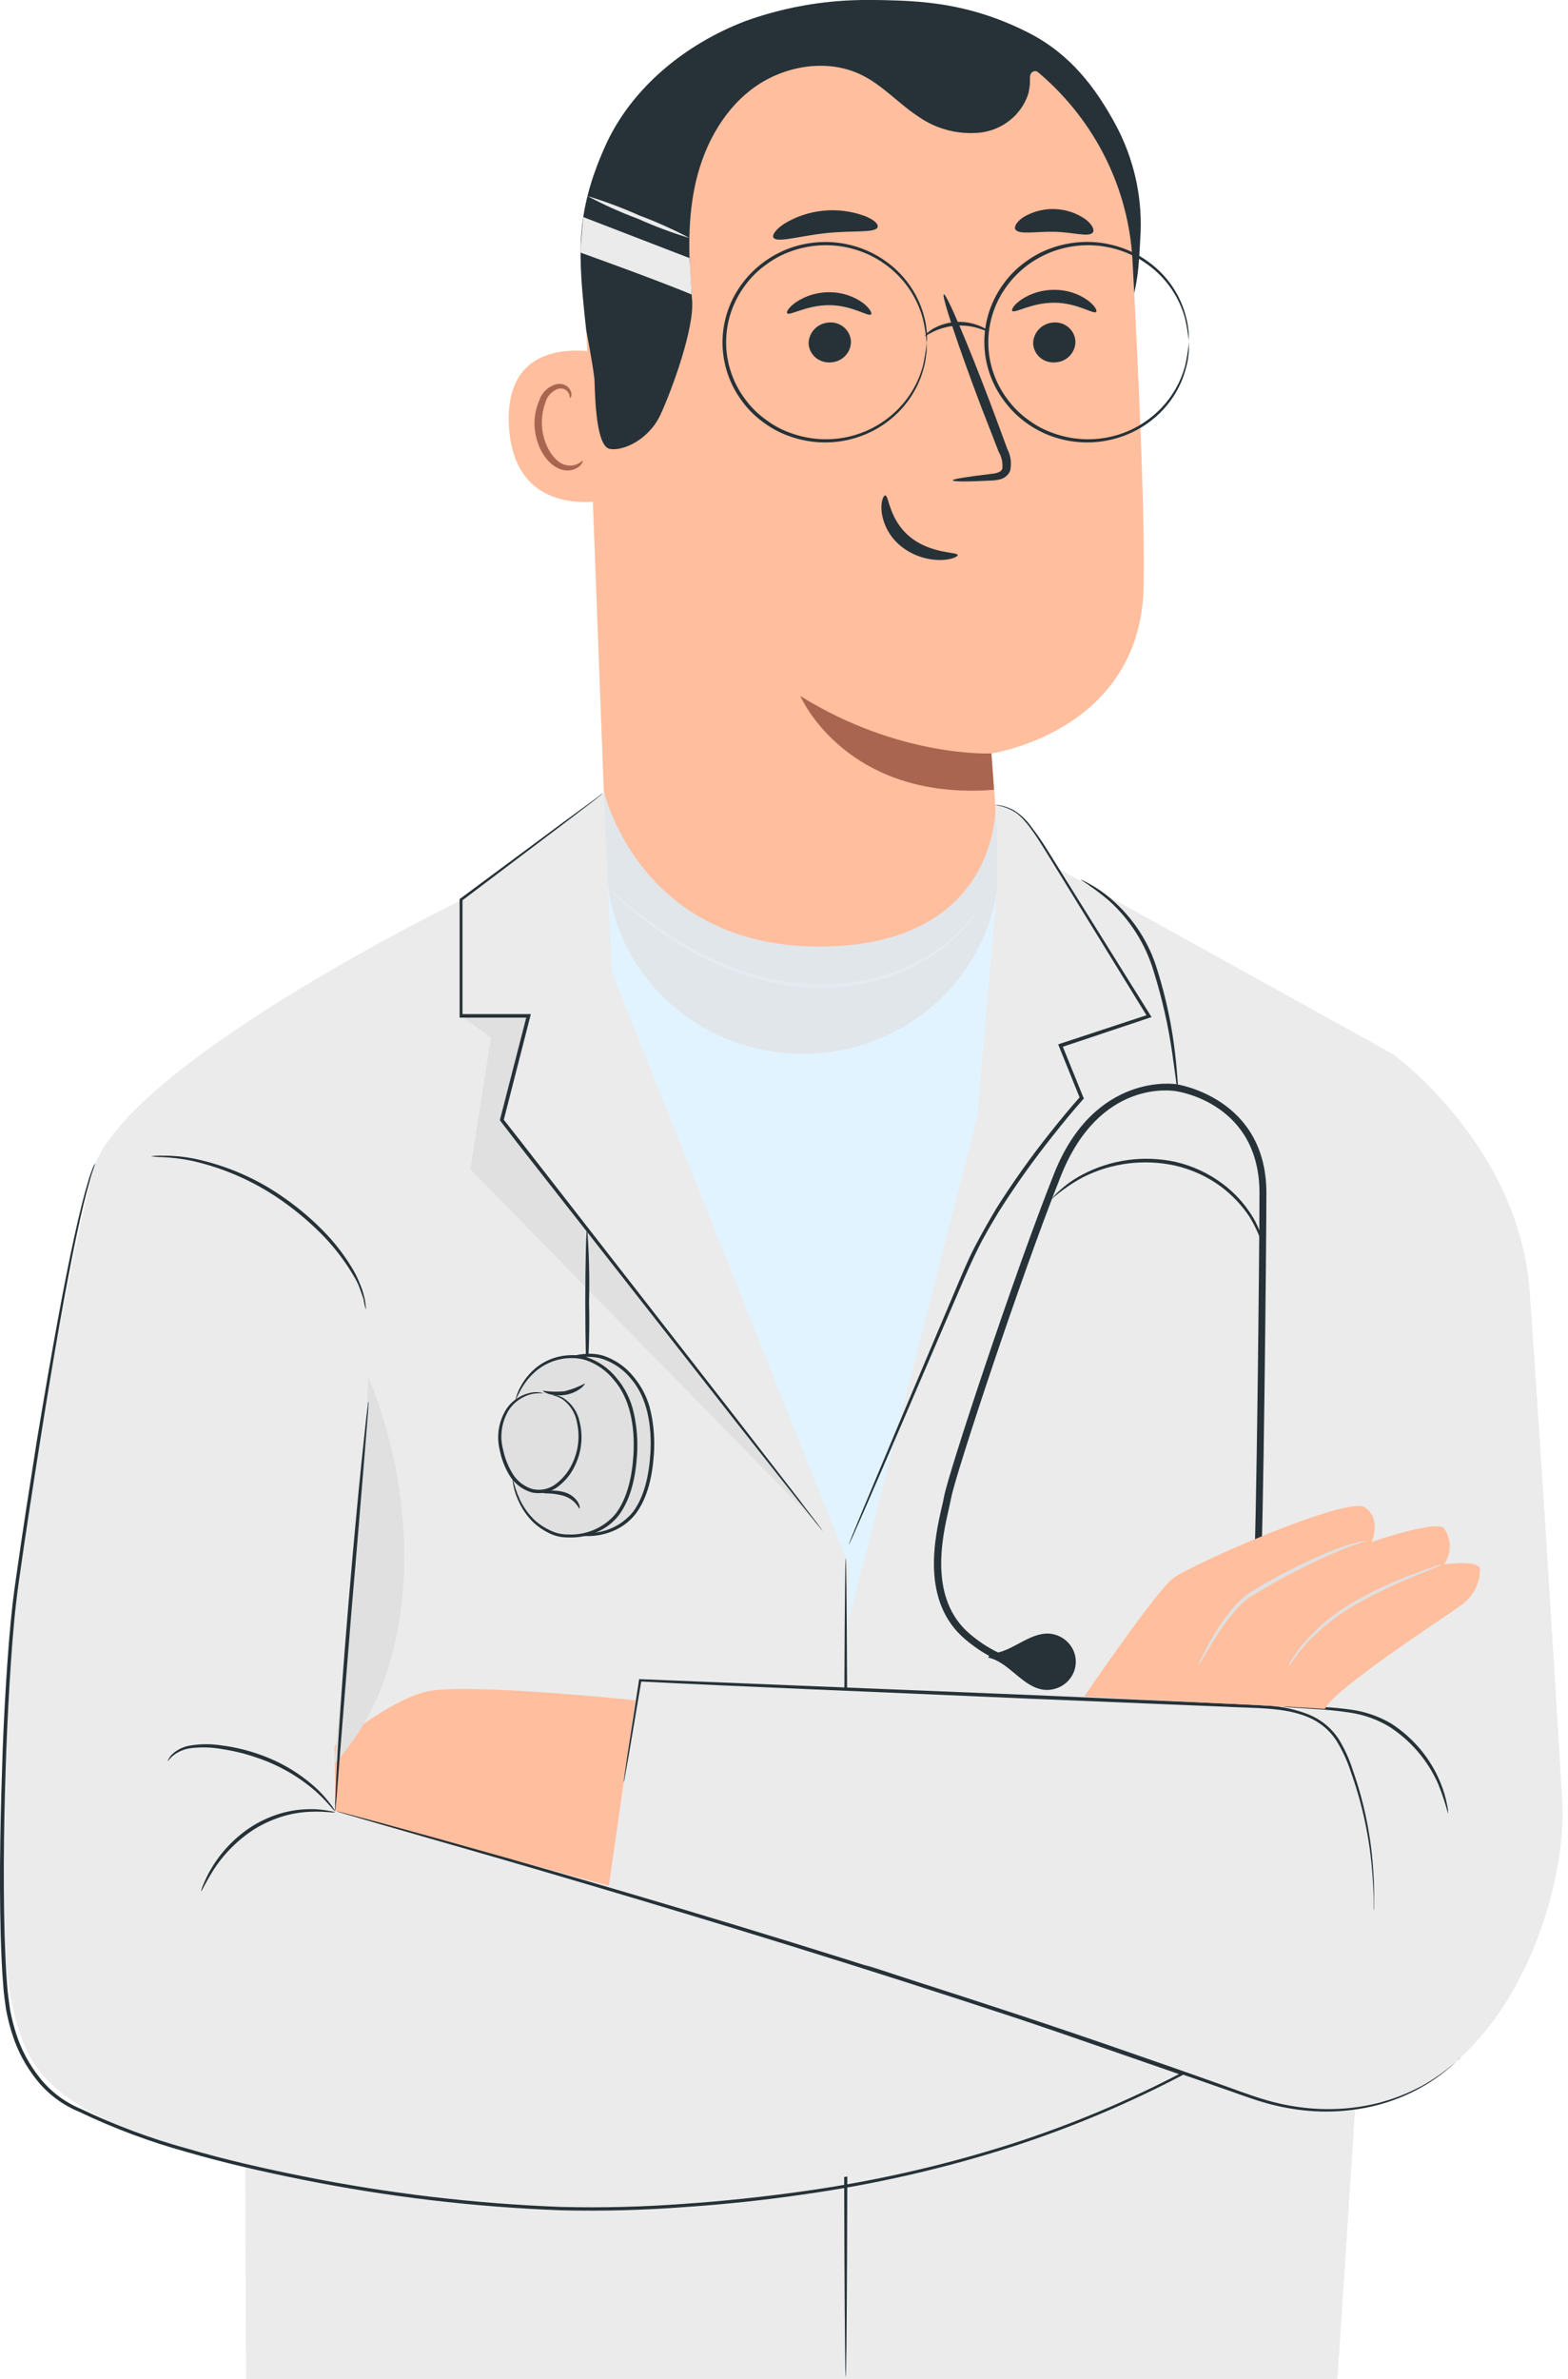 <?xml version="1.0" encoding="UTF-8"?> <svg xmlns="http://www.w3.org/2000/svg" width="118" height="179" viewBox="0 0 118 179" fill="none"><path d="M45.614 26.657C45.419 26.583 37.849 24.647 38.305 32.11C38.761 39.573 46.352 37.584 46.358 37.367C46.363 37.15 45.614 26.657 45.614 26.657Z" fill="#FFBE9D"></path><path d="M43.846 34.68C43.808 34.654 43.715 34.775 43.498 34.892C43.188 35.043 42.83 35.069 42.5 34.966C41.675 34.728 40.915 33.517 40.796 32.173C40.737 31.545 40.818 30.911 41.035 30.317C41.092 30.079 41.208 29.858 41.373 29.674C41.537 29.489 41.745 29.347 41.979 29.259C42.13 29.21 42.294 29.215 42.441 29.272C42.589 29.329 42.712 29.435 42.788 29.571C42.901 29.772 42.864 29.925 42.901 29.936C42.94 29.946 43.059 29.798 42.977 29.497C42.925 29.314 42.808 29.154 42.647 29.047C42.538 28.975 42.416 28.925 42.287 28.9C42.159 28.874 42.026 28.874 41.898 28.899C41.587 28.978 41.303 29.133 41.072 29.35C40.842 29.567 40.672 29.838 40.579 30.137C40.288 30.804 40.172 31.531 40.242 32.252C40.384 33.755 41.263 35.114 42.386 35.362C42.596 35.409 42.813 35.409 43.023 35.362C43.232 35.315 43.428 35.223 43.596 35.093C43.84 34.86 43.873 34.691 43.846 34.68Z" fill="#AA6550"></path><path d="M64.726 0.005C68.617 0.005 72.578 0.005 77.446 2.485C80.517 4.072 82.427 6.521 84.028 9.514C85.305 11.948 85.929 14.658 85.841 17.39C85.7 19.971 85.689 21.775 84.631 24.144" fill="#263238"></path><path d="M63.169 0.592C65.904 0.402 68.65 0.745 71.247 1.602C73.844 2.459 76.239 3.812 78.293 5.582C80.347 7.352 82.018 9.503 83.209 11.911C84.4 14.318 85.086 16.932 85.228 19.601C85.727 28.947 86.166 39.054 86.063 44.142C85.835 55.07 74.608 56.683 74.608 56.683C74.608 56.683 74.858 59.92 75.151 63.94C75.281 65.86 75.015 67.786 74.369 69.605C73.723 71.423 72.709 73.097 71.387 74.527C70.066 75.957 68.464 77.114 66.676 77.93C64.888 78.746 62.95 79.205 60.977 79.278C59.038 79.35 57.104 79.049 55.285 78.392C53.465 77.735 51.797 76.735 50.375 75.449C48.952 74.163 47.804 72.616 46.996 70.897C46.187 69.178 45.734 67.321 45.663 65.431L43.997 21.394C43.794 16.174 45.683 11.083 49.265 7.198C52.847 3.313 57.839 0.94 63.185 0.581L63.169 0.592Z" fill="#FFBE9D"></path><path d="M74.608 56.683C74.608 56.683 67.716 57.032 60.227 52.362C60.227 52.362 63.619 60.296 74.808 59.418L74.608 56.683Z" fill="#AA6550"></path><path d="M80.93 25.678C80.939 26.089 80.781 26.486 80.49 26.783C80.199 27.081 79.799 27.254 79.378 27.265C79.175 27.278 78.972 27.252 78.779 27.188C78.587 27.124 78.409 27.023 78.258 26.89C78.106 26.758 77.983 26.598 77.896 26.419C77.809 26.24 77.759 26.045 77.75 25.847C77.75 25.439 77.911 25.046 78.2 24.751C78.489 24.455 78.884 24.28 79.302 24.261C79.505 24.248 79.708 24.274 79.9 24.339C80.093 24.404 80.269 24.505 80.421 24.637C80.573 24.769 80.696 24.929 80.783 25.108C80.87 25.286 80.92 25.48 80.93 25.678Z" fill="#263238"></path><path d="M82.487 23.467C82.286 23.668 81.082 22.785 79.356 22.774C77.63 22.764 76.366 23.599 76.181 23.393C76.089 23.298 76.295 22.933 76.849 22.547C77.597 22.047 78.487 21.788 79.394 21.806C80.289 21.807 81.161 22.089 81.879 22.61C82.406 23.007 82.585 23.377 82.487 23.467Z" fill="#263238"></path><path d="M64.037 25.678C64.046 26.09 63.887 26.488 63.595 26.785C63.303 27.083 62.902 27.255 62.48 27.265C62.277 27.278 62.074 27.251 61.882 27.186C61.69 27.122 61.513 27.021 61.361 26.889C61.21 26.757 61.087 26.597 60.999 26.418C60.912 26.239 60.862 26.045 60.852 25.847C60.852 25.438 61.014 25.045 61.304 24.749C61.594 24.453 61.99 24.278 62.41 24.261C62.612 24.248 62.815 24.276 63.007 24.34C63.199 24.405 63.376 24.506 63.527 24.638C63.678 24.77 63.801 24.93 63.889 25.108C63.977 25.287 64.027 25.48 64.037 25.678Z" fill="#263238"></path><path d="M65.551 23.652C65.35 23.853 64.14 22.97 62.42 22.959C60.699 22.949 59.43 23.779 59.24 23.573C59.153 23.483 59.354 23.113 59.913 22.727C60.662 22.23 61.551 21.971 62.458 21.986C63.352 21.992 64.222 22.273 64.943 22.79C65.453 23.192 65.648 23.557 65.551 23.652Z" fill="#263238"></path><path d="M71.699 36.135C71.699 36.039 72.784 35.87 74.499 35.664C74.939 35.622 75.356 35.542 75.432 35.252C75.476 34.808 75.377 34.363 75.15 33.977C74.749 32.919 74.32 31.861 73.875 30.703C72.106 26.038 70.831 22.208 71.026 22.14C71.221 22.071 72.811 25.794 74.575 30.459C75.004 31.607 75.411 32.702 75.796 33.755C76.069 34.273 76.145 34.868 76.013 35.437C75.946 35.587 75.846 35.721 75.719 35.829C75.592 35.937 75.442 36.016 75.28 36.061C75.037 36.12 74.788 36.151 74.537 36.156C72.79 36.246 71.704 36.246 71.699 36.135Z" fill="#263238"></path><path d="M66.62 37.272C66.902 37.272 66.886 39.081 68.476 40.387C70.066 41.694 72.063 41.508 72.074 41.762C72.074 41.879 71.623 42.117 70.782 42.133C69.685 42.135 68.623 41.76 67.781 41.075C66.975 40.417 66.46 39.481 66.343 38.462C66.278 37.721 66.49 37.261 66.62 37.272Z" fill="#263238"></path><path d="M66.045 17.094C65.871 17.549 64.156 17.321 62.132 17.543C60.108 17.765 58.469 18.289 58.204 17.877C58.09 17.681 58.377 17.252 59.039 16.819C59.923 16.285 60.92 15.955 61.954 15.852C62.988 15.749 64.032 15.877 65.008 16.226C65.752 16.496 66.121 16.856 66.045 17.094Z" fill="#263238"></path><path d="M82.243 17.49C81.939 17.871 80.756 17.464 79.329 17.438C77.902 17.411 76.692 17.67 76.415 17.268C76.296 17.073 76.486 16.692 77.017 16.337C77.73 15.909 78.558 15.697 79.395 15.729C80.232 15.761 81.04 16.036 81.717 16.517C82.216 16.914 82.379 17.305 82.243 17.49Z" fill="#263238"></path><path d="M44.111 24.816C44.111 24.816 44.6 27.344 44.73 28.481C44.779 28.899 44.73 33.527 45.875 33.77C46.868 33.971 48.838 33.088 49.717 31.174C50.596 29.259 52.267 24.663 52.083 22.573C51.839 19.728 51.703 16.829 52.289 14.026C52.875 11.223 54.248 8.494 56.554 6.727C58.861 4.96 62.198 4.352 64.824 5.632C66.452 6.426 67.651 7.827 69.165 8.806C70.508 9.733 72.153 10.149 73.789 9.975C74.6 9.875 75.367 9.554 75.999 9.049C76.632 8.544 77.105 7.875 77.365 7.118C77.842 5.452 76.963 3.628 75.59 2.522C74.218 1.417 72.454 0.909 70.707 0.57C65.856 -0.445 60.81 -0.1 56.153 1.565C51.556 3.305 47.47 6.648 45.517 11.053C43.248 16.147 43.509 19.273 44.111 24.805" fill="#263238"></path><path d="M69.735 25.747C69.681 25.141 69.583 24.54 69.442 23.948C69.007 22.342 68.031 20.924 66.669 19.924C65.738 19.237 64.654 18.773 63.505 18.569C62.186 18.334 60.826 18.446 59.566 18.892C58.887 19.128 58.25 19.465 57.677 19.892C57.066 20.32 56.531 20.844 56.093 21.442C55.152 22.691 54.644 24.2 54.644 25.75C54.644 27.299 55.152 28.808 56.093 30.058C56.533 30.653 57.068 31.176 57.677 31.607C58.25 32.032 58.887 32.367 59.566 32.602C60.826 33.049 62.186 33.163 63.505 32.929C64.655 32.725 65.739 32.259 66.669 31.57C68.032 30.572 69.01 29.156 69.447 27.55C69.586 26.956 69.682 26.354 69.735 25.747C69.743 25.787 69.743 25.828 69.735 25.869V26.223C69.738 26.416 69.721 26.609 69.686 26.799C69.66 27.06 69.613 27.318 69.545 27.572C69.141 29.225 68.166 30.693 66.783 31.729C65.759 32.498 64.552 33.003 63.274 33.197C61.997 33.391 60.689 33.268 59.474 32.84C58.768 32.601 58.105 32.257 57.509 31.819C56.883 31.378 56.334 30.842 55.881 30.232C54.901 28.938 54.372 27.371 54.372 25.763C54.372 24.154 54.901 22.588 55.881 21.293C56.791 20.085 58.047 19.166 59.49 18.649C60.792 18.195 62.195 18.088 63.554 18.337C64.74 18.556 65.855 19.046 66.81 19.765C68.192 20.799 69.167 22.265 69.572 23.917C69.641 24.172 69.688 24.432 69.713 24.694C69.748 24.883 69.765 25.074 69.762 25.265V25.62C69.746 25.71 69.74 25.747 69.735 25.747Z" fill="#263238"></path><path d="M89.471 25.747C89.414 25.142 89.316 24.541 89.178 23.949C88.742 22.341 87.763 20.923 86.4 19.924C85.469 19.236 84.385 18.772 83.236 18.57C81.918 18.334 80.56 18.446 79.302 18.892C77.912 19.391 76.704 20.278 75.829 21.442C74.884 22.689 74.375 24.199 74.375 25.75C74.375 27.3 74.884 28.81 75.829 30.058C76.267 30.652 76.8 31.176 77.408 31.607C77.982 32.033 78.621 32.369 79.302 32.602C80.56 33.05 81.918 33.163 83.236 32.93C84.385 32.725 85.469 32.259 86.4 31.57C87.762 30.572 88.741 29.156 89.178 27.55C89.316 26.956 89.414 26.354 89.471 25.747C89.473 25.787 89.473 25.828 89.471 25.869C89.471 25.964 89.471 26.08 89.471 26.223C89.473 26.416 89.459 26.609 89.428 26.799C89.4 27.06 89.351 27.318 89.281 27.572C88.881 29.227 87.905 30.696 86.519 31.729C85.564 32.447 84.448 32.935 83.263 33.152C81.902 33.406 80.496 33.298 79.193 32.84C77.748 32.33 76.492 31.408 75.59 30.195C74.607 28.902 74.076 27.335 74.076 25.726C74.076 24.116 74.607 22.549 75.59 21.256C76.042 20.646 76.592 20.11 77.218 19.67C77.815 19.232 78.478 18.886 79.182 18.644C80.487 18.19 81.891 18.082 83.252 18.331C84.438 18.55 85.554 19.04 86.508 19.76C87.893 20.791 88.869 22.258 89.27 23.912C89.34 24.166 89.389 24.427 89.417 24.689C89.448 24.878 89.462 25.069 89.46 25.26C89.46 25.403 89.46 25.52 89.46 25.615C89.467 25.658 89.47 25.703 89.471 25.747Z" fill="#263238"></path><path d="M74.412 24.953C74.412 24.996 74.136 24.858 73.707 24.721C73.147 24.537 72.555 24.462 71.965 24.499C71.382 24.541 70.811 24.688 70.283 24.932C69.876 25.128 69.648 25.297 69.621 25.26C69.594 25.223 69.784 25.012 70.164 24.763C70.698 24.449 71.302 24.264 71.925 24.223C72.548 24.183 73.172 24.288 73.745 24.53C74.217 24.731 74.434 24.932 74.412 24.953Z" fill="#263238"></path><path d="M77.468 6.515C77.582 5.949 77.386 5.632 77.717 5.399C78.048 5.167 78.803 5.833 79.052 6.108C79.139 6.198 79.4 5.849 79.503 5.786C79.616 5.559 79.682 5.313 79.698 5.061C79.649 4.664 79.014 4.532 78.716 4.289C78.408 4.025 78.048 3.825 77.658 3.702C77.499 3.625 77.322 3.59 77.145 3.6C76.968 3.61 76.797 3.665 76.648 3.76C76.56 3.861 76.495 3.979 76.455 4.107C76.416 4.234 76.404 4.368 76.421 4.5C76.419 4.765 76.471 5.027 76.572 5.272C76.674 5.519 76.868 5.719 77.115 5.833" fill="#263238"></path><path d="M43.694 19.008C43.694 19.008 49.191 20.971 52.05 22.155L51.888 19.416L43.894 16.332C43.894 16.332 43.688 18.368 43.694 19.008Z" fill="#EBEBEB"></path><path d="M44.209 14.751C45.537 15.152 46.837 15.637 48.099 16.205C49.404 16.69 50.673 17.261 51.898 17.913C50.569 17.513 49.27 17.027 48.007 16.459C46.702 15.975 45.433 15.404 44.209 14.751Z" fill="#EBEBEB"></path><path d="M45.864 72.466L45.44 59.502C45.44 59.502 48.083 71.366 61.926 71.212C75.15 71.064 74.912 60.761 74.912 60.761L75.384 65.987V87.096L66.756 121.533L55.734 122.877L43.557 75.803L45.864 72.466Z" fill="#D9F0FF" fill-opacity="0.8"></path><path d="M73.68 68.319C73.639 68.417 73.587 68.509 73.523 68.594C73.358 68.855 73.176 69.106 72.98 69.345C72.284 70.238 71.454 71.022 70.517 71.672C69.126 72.642 67.567 73.359 65.915 73.788C63.891 74.317 61.781 74.459 59.702 74.206C57.631 73.928 55.617 73.337 53.733 72.455C52.203 71.742 50.749 70.885 49.391 69.895C48.473 69.238 47.592 68.532 46.754 67.78C46.456 67.515 46.239 67.293 46.087 67.145C46.006 67.076 45.933 66.997 45.87 66.912C45.962 66.968 46.047 67.034 46.125 67.108L46.83 67.7C47.438 68.229 48.339 68.933 49.511 69.753C50.876 70.711 52.329 71.543 53.852 72.239C55.714 73.095 57.7 73.669 59.74 73.942C61.781 74.191 63.853 74.06 65.845 73.555C67.472 73.144 69.014 72.46 70.403 71.535C71.335 70.907 72.174 70.156 72.894 69.303C73.415 68.668 73.659 68.303 73.68 68.319Z" fill="#E4ECF1"></path><path d="M64.075 179L63.875 117.805L46.043 73.159L45.446 59.719L34.593 67.727C34.593 67.727 18.786 120.761 18.52 118.931C18.254 117.101 18.52 179 18.52 179H64.075Z" fill="#EBEBEB"></path><path d="M63.646 178.831C63.57 178.831 63.505 165.042 63.505 148.032C63.505 131.022 63.57 117.233 63.646 117.233C63.722 117.233 63.787 131.022 63.787 148.032C63.787 165.042 63.722 178.831 63.646 178.831Z" fill="#263238"></path><path d="M34.739 76.443L36.943 78.072L35.396 87.974L61.422 114.546L37.784 84.287L39.797 76.443H34.739Z" fill="#E0E0E0"></path><path d="M65.052 147.651L25.108 136.237L23.784 106.666L34.739 67.706C34.739 67.706 8.627 80.405 6.847 88.497C5.067 96.59 0.786 116.223 0.336 130.424C-0.071 143.118 -0.131 151.581 2.843 155.659C11.362 167.263 67.494 169.337 89.916 155.659" fill="#EBEBEB"></path><path d="M61.926 115.186C61.926 115.186 61.878 115.144 61.796 115.044C61.715 114.943 61.585 114.79 61.438 114.61L60.081 112.917C58.898 111.426 57.211 109.289 55.133 106.655L38.891 85.937L37.67 84.351L37.627 84.298V84.234C38.321 81.526 39 78.898 39.645 76.391L39.776 76.56H34.588V76.433C34.588 73.259 34.588 70.297 34.588 67.695V67.642L34.631 67.611L42.483 61.792L44.654 60.206L45.197 59.798C45.258 59.749 45.326 59.706 45.397 59.672L45.218 59.825L44.676 60.253L42.554 61.872L34.761 67.764L34.805 67.679C34.805 70.281 34.805 73.217 34.805 76.417L34.675 76.295H39.949L37.898 84.308L37.871 84.192L39.097 85.752L55.268 106.523L60.152 112.833C60.695 113.573 61.156 114.15 61.465 114.557C61.606 114.747 61.715 114.901 61.802 115.012L61.926 115.186Z" fill="#263238"></path><path d="M79.731 65.4C76.545 59.973 74.89 60.533 74.89 60.533L75.058 62.469V66.537L73.544 83.991L63.869 121.909L64.07 179H100.65L105.203 109.31L104.79 79.284L79.731 65.4Z" fill="#EBEBEB"></path><path d="M104.795 79.284C104.795 79.284 114.265 86.096 115.106 97.06C115.773 105.962 117.276 130.34 117.575 135.645C118.009 143.906 111.405 163.259 94.214 157.78C83.903 154.49 45.82 141.875 45.82 141.875L48.354 126.108L93.557 128.753L94.458 92.004L104.795 79.284Z" fill="#EBEBEB"></path><path d="M47.817 127.923C47.817 127.923 35.022 126.574 32.08 127.272C29.232 127.944 25.178 131.339 25.178 131.339L25.238 136.264L45.82 141.875L47.817 127.923Z" fill="#FFBE9D"></path><path d="M63.875 116.207C63.889 116.149 63.909 116.092 63.934 116.038C63.978 115.916 64.043 115.752 64.124 115.551C64.303 115.107 64.564 114.494 64.889 113.69L67.755 106.856L72.031 96.733C72.438 95.786 72.839 94.797 73.344 93.829C73.849 92.861 74.397 91.893 74.972 90.925C76.219 88.952 77.574 87.045 79.031 85.213C79.769 84.287 80.512 83.383 81.283 82.515V82.658L79.688 78.707L79.633 78.575L79.769 78.527L86.427 76.332L86.357 76.512C83.264 71.477 80.653 67.224 78.798 64.21C77.886 62.718 77.105 61.523 76.274 61.036C75.962 60.852 75.621 60.718 75.265 60.639C75.138 60.616 75.013 60.586 74.891 60.55C75.018 60.558 75.145 60.574 75.27 60.597C75.639 60.662 75.994 60.789 76.318 60.973C76.821 61.291 77.256 61.703 77.598 62.184C78.078 62.809 78.521 63.458 78.928 64.13L86.579 76.391L86.66 76.523L86.509 76.57L79.85 78.797L79.932 78.623L81.532 82.573L81.565 82.647L81.505 82.711C80.746 83.568 80.002 84.472 79.27 85.398C77.818 87.217 76.467 89.109 75.222 91.068C74.641 92.031 74.071 92.977 73.594 93.945C73.116 94.913 72.693 95.876 72.286 96.828C70.658 100.625 69.182 104.047 67.945 106.93C66.707 109.813 65.698 112.108 64.998 113.727C64.651 114.515 64.374 115.134 64.184 115.573C64.092 115.774 64.021 115.927 63.962 116.049C63.94 116.105 63.911 116.158 63.875 116.207Z" fill="#263238"></path><path d="M109.989 154.712C109.942 154.772 109.89 154.827 109.831 154.876L109.343 155.336C108.7 155.909 108.005 156.423 107.264 156.87C106.085 157.57 104.804 158.094 103.466 158.425C101.692 158.853 99.855 158.968 98.039 158.764C96.981 158.643 95.936 158.427 94.919 158.118C93.834 157.79 92.792 157.383 91.663 157.002C89.433 156.209 87.034 155.416 84.517 154.527C79.47 152.803 73.908 150.962 68.047 149.085C56.326 145.334 45.636 142.172 37.887 139.913L28.705 137.269L26.209 136.544L25.563 136.354C25.488 136.334 25.416 136.307 25.346 136.274L25.574 136.322L26.225 136.491L28.738 137.163C30.908 137.755 34.061 138.628 37.963 139.728C45.723 141.934 56.413 145.07 68.15 148.825C74.016 150.698 79.579 152.528 84.62 154.284C87.138 155.156 89.531 155.987 91.761 156.786C92.879 157.177 93.932 157.589 95.017 157.917C96.019 158.228 97.049 158.445 98.094 158.568C99.892 158.783 101.714 158.684 103.477 158.277C104.81 157.959 106.09 157.455 107.275 156.78C108.015 156.343 108.716 155.846 109.37 155.294L109.875 154.855C109.909 154.805 109.947 154.757 109.989 154.712Z" fill="#263238"></path><path d="M25.216 136.354C25.216 136.412 24.494 136.258 23.349 136.306C22.68 136.333 22.017 136.439 21.374 136.623C20.59 136.853 19.841 137.185 19.149 137.612C17.899 138.416 16.842 139.473 16.051 140.712C15.448 141.664 15.182 142.298 15.133 142.298C15.162 142.136 15.214 141.977 15.285 141.828C15.45 141.407 15.649 141 15.882 140.611C16.643 139.308 17.711 138.201 18.997 137.38C19.712 136.94 20.489 136.603 21.303 136.38C21.969 136.204 22.655 136.114 23.344 136.11C23.806 136.104 24.268 136.145 24.722 136.232C24.892 136.25 25.058 136.291 25.216 136.354Z" fill="#263238"></path><path d="M12.632 132.493C12.632 132.493 12.632 132.44 12.681 132.35C12.745 132.224 12.83 132.108 12.93 132.006C13.318 131.636 13.815 131.395 14.352 131.318C15.128 131.194 15.92 131.194 16.696 131.318C17.646 131.44 18.579 131.662 19.48 131.979C21.128 132.544 22.632 133.445 23.892 134.624C24.267 134.984 24.61 135.376 24.917 135.793C25.037 135.941 25.137 136.103 25.216 136.274C25.167 136.311 24.722 135.634 23.756 134.767C22.482 133.656 20.996 132.803 19.382 132.255C18.502 131.947 17.593 131.722 16.669 131.583C15.917 131.451 15.149 131.429 14.39 131.519C13.885 131.576 13.408 131.774 13.017 132.091C12.746 132.318 12.653 132.503 12.632 132.493Z" fill="#263238"></path><path d="M27.544 98.547C27.456 98.287 27.394 98.02 27.36 97.748C27.278 97.494 27.164 97.193 27.04 96.844C26.915 96.495 26.698 96.114 26.448 95.712C25.864 94.765 25.182 93.879 24.413 93.067C23.462 92.082 22.417 91.186 21.293 90.391C19.253 88.937 16.933 87.899 14.472 87.339C13.723 87.184 12.963 87.089 12.198 87.053C11.916 87.055 11.635 87.034 11.357 86.99C11.637 86.951 11.921 86.937 12.204 86.948C12.977 86.939 13.75 87.007 14.51 87.149C17.02 87.659 19.389 88.689 21.456 90.169C22.598 90.969 23.652 91.882 24.603 92.893C25.377 93.724 26.054 94.635 26.622 95.611C26.866 96.029 27.023 96.436 27.164 96.78C27.305 97.124 27.381 97.457 27.447 97.716C27.5 97.99 27.533 98.268 27.544 98.547Z" fill="#263238"></path><path d="M103.379 143.748C103.372 143.684 103.372 143.621 103.379 143.557V143.002C103.379 142.515 103.341 141.801 103.271 140.886C103.074 138.287 102.526 135.724 101.643 133.265C101.377 132.45 101.012 131.668 100.557 130.937C100.05 130.159 99.312 129.548 98.441 129.187C96.623 128.425 94.436 128.526 92.211 128.404L77.647 127.806C65.611 127.277 54.904 126.854 48.175 126.505L48.268 126.431C47.861 128.843 47.535 130.752 47.313 132.08C47.199 132.72 47.112 133.217 47.047 133.571C47.02 133.73 46.992 133.857 46.976 133.958L46.944 134.084C46.939 134.04 46.939 133.996 46.944 133.952L46.998 133.566C47.047 133.212 47.123 132.709 47.215 132.064C47.421 130.736 47.714 128.822 48.089 126.405V126.331H48.17L77.641 127.526L92.206 128.166C93.324 128.219 94.415 128.245 95.462 128.33C96.506 128.386 97.533 128.612 98.501 128.996C99.412 129.369 100.188 130.002 100.726 130.81C101.185 131.558 101.549 132.357 101.811 133.191C102.683 135.666 103.201 138.247 103.352 140.86C103.412 141.78 103.412 142.499 103.406 142.975C103.406 143.208 103.406 143.393 103.406 143.531C103.385 143.679 103.379 143.748 103.379 143.748Z" fill="#263238"></path><path d="M94.756 109.252C94.832 109.252 94.897 113.52 94.897 118.773C94.897 124.025 94.832 128.293 94.756 128.293C94.68 128.293 94.615 124.025 94.615 118.773C94.615 113.52 94.68 109.252 94.756 109.252Z" fill="#263238"></path><path d="M7.162 87.529C7.162 87.529 7.13 87.651 7.054 87.878C6.978 88.106 6.842 88.45 6.728 88.936C6.462 89.851 6.126 91.216 5.751 92.998C4.997 96.563 4.069 101.778 3.038 108.305C2.522 111.574 1.953 115.181 1.41 119.047C1.133 120.988 0.96 123.009 0.819 125.103C0.677 127.198 0.564 129.335 0.477 131.577C0.314 136.025 0.216 140.722 0.346 145.615C0.39 146.837 0.433 148.074 0.536 149.317C0.569 149.941 0.677 150.555 0.753 151.174C0.869 151.792 1.023 152.403 1.215 153.004C1.601 154.217 2.211 155.352 3.016 156.352C3.823 157.368 4.885 158.166 6.099 158.668C8.682 159.903 11.376 160.905 14.146 161.662C16.951 162.482 19.849 163.143 22.79 163.73C29.19 165.018 35.688 165.789 42.217 166.036C45.311 166.114 48.406 166.036 51.491 165.803C54.514 165.597 57.46 165.275 60.309 164.878C65.681 164.136 70.976 162.936 76.133 161.292C80.548 159.871 84.83 158.08 88.928 155.939V156.114L71.423 150.047L66.696 148.402L65.475 147.968C65.198 147.868 65.063 147.81 65.063 147.81L65.481 147.942L66.712 148.349L71.455 149.936L89.037 155.913L89.249 155.981L89.053 156.087C84.947 158.245 80.657 160.052 76.231 161.487C71.063 163.147 65.755 164.359 60.369 165.111C57.514 165.528 54.562 165.84 51.535 166.047C48.441 166.283 45.336 166.364 42.233 166.29C35.688 166.046 29.173 165.275 22.758 163.984C19.806 163.392 16.903 162.73 14.075 161.911C11.289 161.144 8.579 160.133 5.979 158.89C4.715 158.372 3.608 157.545 2.767 156.489C1.944 155.462 1.32 154.297 0.927 153.051C0.73 152.441 0.573 151.819 0.455 151.189C0.374 150.555 0.27 149.931 0.238 149.307C0.135 148.058 0.091 146.815 0.053 145.604C-0.077 140.696 0.053 135.999 0.205 131.546C0.292 129.324 0.41 127.164 0.558 125.066C0.705 122.951 0.884 120.941 1.166 119C1.708 115.112 2.284 111.521 2.794 108.257C3.879 101.731 4.823 96.521 5.61 92.961C6.001 91.179 6.348 89.814 6.63 88.899C6.75 88.439 6.902 88.1 6.978 87.873C7.054 87.646 7.162 87.529 7.162 87.529Z" fill="#263238"></path><path d="M25.157 132.699C31.837 125.49 31.544 112.674 27.707 103.582C27.354 113.43 26.161 122.168 25.249 131.741" fill="#E0E0E0"></path><path d="M27.723 105.423C27.735 105.528 27.735 105.634 27.723 105.74C27.723 105.978 27.69 106.269 27.663 106.639C27.598 107.459 27.511 108.58 27.397 109.945C27.159 112.769 26.855 116.604 26.48 120.846L25.601 131.752C25.498 133.117 25.411 134.238 25.346 135.058L25.265 135.952C25.258 136.057 25.244 136.161 25.221 136.264C25.206 136.16 25.206 136.055 25.221 135.952C25.221 135.714 25.221 135.423 25.248 135.047C25.276 134.264 25.335 133.132 25.411 131.736C25.579 128.943 25.851 125.082 26.209 120.825C26.567 116.567 26.925 112.716 27.213 109.929C27.359 108.564 27.479 107.448 27.566 106.629C27.614 106.264 27.652 105.967 27.68 105.735C27.68 105.629 27.694 105.524 27.723 105.423Z" fill="#263238"></path><path d="M44.187 92.401C44.33 94.261 44.377 96.127 44.328 97.991C44.377 99.856 44.33 101.722 44.187 103.582C44.111 103.582 44.046 101.075 44.046 97.991C44.046 94.908 44.111 92.401 44.187 92.401Z" fill="#263238"></path><path d="M39.835 110.971C39.949 112.052 40.376 113.08 41.067 113.933C41.696 114.732 42.971 115.52 43.997 115.451C44.77 115.489 45.539 115.332 46.231 114.993C46.922 114.655 47.512 114.147 47.942 113.52C49.19 111.585 49.499 107.549 48.485 105.164C47.795 103.524 46.249 101.99 44.431 101.953C42.043 101.9 40.546 103.582 40.036 105.285" fill="#E0E0E0"></path><path d="M40.047 105.285C40.126 104.883 40.275 104.496 40.487 104.143C40.723 103.718 41.025 103.33 41.382 102.995C41.86 102.548 42.441 102.218 43.075 102.032C43.443 101.922 43.825 101.862 44.209 101.852C44.63 101.83 45.051 101.884 45.452 102.011C46.326 102.312 47.094 102.85 47.666 103.561C48.312 104.328 48.76 105.235 48.974 106.205C49.199 107.236 49.279 108.291 49.212 109.342C49.104 110.997 48.768 112.648 47.829 113.906C47.362 114.498 46.739 114.955 46.027 115.229C45.38 115.482 44.684 115.596 43.987 115.562C43.478 115.566 42.976 115.446 42.527 115.213C42.132 115.012 41.767 114.759 41.442 114.462C40.931 113.965 40.525 113.376 40.248 112.727C40.062 112.317 39.934 111.885 39.868 111.442C39.85 111.326 39.839 111.21 39.836 111.093C39.828 111.052 39.828 111.011 39.835 110.971C39.945 111.558 40.128 112.13 40.378 112.674C40.668 113.296 41.077 113.857 41.583 114.33C41.91 114.609 42.276 114.844 42.668 115.028C43.087 115.239 43.553 115.346 44.025 115.34C44.712 115.373 45.398 115.247 46.026 114.971C46.653 114.695 47.204 114.277 47.633 113.753C48.507 112.574 48.843 110.95 48.947 109.331C49.066 107.216 48.702 105.132 47.481 103.725C46.936 103.05 46.206 102.539 45.376 102.249C45 102.128 44.605 102.072 44.209 102.085C43.842 102.089 43.477 102.141 43.124 102.239C42.517 102.409 41.96 102.715 41.496 103.132C41.141 103.449 40.836 103.814 40.59 104.217C40.389 104.563 40.207 104.919 40.047 105.285Z" fill="#263238"></path><path d="M38.565 111.077C38.68 112.158 39.107 113.185 39.797 114.039C40.421 114.837 41.702 115.625 42.727 115.557C43.5 115.594 44.27 115.437 44.961 115.098C45.652 114.76 46.242 114.253 46.672 113.626C47.921 111.685 48.23 107.655 47.215 105.269C46.526 103.624 44.979 102.096 43.161 102.059C42.152 102.05 41.169 102.374 40.371 102.978C39.573 103.582 39.008 104.43 38.766 105.386" fill="#E0E0E0"></path><path d="M38.777 105.386C38.856 104.985 39.005 104.601 39.217 104.249C39.453 103.823 39.755 103.436 40.112 103.101C40.873 102.386 41.883 101.978 42.939 101.958C43.36 101.936 43.781 101.99 44.182 102.117C45.056 102.418 45.824 102.956 46.396 103.667C47.042 104.433 47.489 105.34 47.698 106.311C47.928 107.341 48.01 108.396 47.942 109.448C47.834 111.103 47.497 112.748 46.559 114.012C46.092 114.604 45.469 115.061 44.757 115.335C44.109 115.588 43.413 115.701 42.717 115.668C42.207 115.671 41.705 115.549 41.257 115.313C40.861 115.116 40.496 114.865 40.172 114.568C39.657 114.072 39.252 113.48 38.978 112.828C38.792 112.42 38.664 111.989 38.598 111.548C38.598 111.394 38.565 111.278 38.56 111.198C38.554 111.158 38.554 111.117 38.56 111.077C38.671 111.662 38.853 112.232 39.103 112.775C39.389 113.4 39.798 113.964 40.307 114.435C40.635 114.715 41 114.95 41.393 115.134C41.813 115.342 42.278 115.449 42.749 115.446C43.436 115.478 44.12 115.351 44.747 115.075C45.373 114.799 45.924 114.383 46.352 113.859C47.231 112.674 47.568 111.056 47.671 109.437C47.79 107.322 47.427 105.238 46.206 103.831C45.669 103.151 44.944 102.633 44.117 102.339C43.743 102.218 43.349 102.162 42.955 102.175C41.948 102.19 40.982 102.567 40.242 103.233C39.887 103.549 39.582 103.915 39.336 104.317C39.127 104.662 38.94 105.018 38.777 105.386Z" fill="#263238"></path><path d="M40.872 104.793C40.27 104.719 39.659 104.838 39.133 105.133C38.607 105.428 38.194 105.883 37.958 106.427C37.507 107.537 37.507 108.772 37.958 109.881C38.144 110.456 38.453 110.986 38.864 111.436C39.282 111.89 39.867 112.165 40.492 112.203C40.944 112.178 41.383 112.048 41.773 111.824C42.163 111.599 42.492 111.287 42.733 110.913C43.153 110.33 43.439 109.666 43.571 108.966C43.703 108.266 43.678 107.546 43.498 106.856C43.248 105.936 42.554 104.999 41.583 104.973" fill="#E0E0E0"></path><path d="M41.577 104.973C41.577 104.973 41.653 104.973 41.794 104.973C42.003 104.996 42.205 105.063 42.386 105.169C42.706 105.377 42.98 105.645 43.192 105.957C43.405 106.269 43.551 106.62 43.623 106.988C43.888 108.073 43.769 109.214 43.286 110.225C43.016 110.831 42.599 111.365 42.071 111.78C41.787 112.019 41.449 112.188 41.085 112.273C40.72 112.359 40.34 112.358 39.976 112.272C39.265 112.051 38.668 111.575 38.305 110.939C37.972 110.37 37.737 109.752 37.61 109.109C37.475 108.572 37.453 108.013 37.546 107.468C37.639 106.922 37.846 106.401 38.153 105.936C38.373 105.628 38.653 105.366 38.977 105.165C39.301 104.963 39.663 104.826 40.041 104.761C40.248 104.732 40.459 104.732 40.665 104.761C40.801 104.788 40.872 104.809 40.872 104.82C40.601 104.81 40.33 104.826 40.063 104.867C39.348 105.029 38.723 105.451 38.316 106.047C38.035 106.496 37.85 106.996 37.772 107.517C37.695 108.038 37.727 108.569 37.865 109.077C37.992 109.69 38.221 110.278 38.544 110.817C38.871 111.392 39.41 111.823 40.052 112.023C40.374 112.1 40.709 112.101 41.031 112.025C41.353 111.95 41.652 111.8 41.903 111.59C42.395 111.199 42.789 110.703 43.053 110.14C43.523 109.179 43.654 108.093 43.428 107.052C43.313 106.347 42.925 105.712 42.342 105.28C42.109 105.132 41.849 105.028 41.577 104.973Z" fill="#263238"></path><path d="M43.606 113.489C43.563 113.489 43.503 113.319 43.319 113.108C43.07 112.836 42.749 112.636 42.391 112.531C42.02 112.427 41.637 112.369 41.251 112.357C40.953 112.357 40.758 112.309 40.758 112.272C40.758 112.235 40.942 112.193 41.251 112.161C41.663 112.118 42.08 112.154 42.478 112.267C42.892 112.383 43.249 112.643 43.482 112.997C43.65 113.272 43.639 113.483 43.606 113.489Z" fill="#263238"></path><path d="M44.035 104.074C44.035 104.074 43.948 104.259 43.699 104.455C43.363 104.705 42.97 104.872 42.554 104.941C42.138 105.015 41.711 104.993 41.306 104.878C41.002 104.777 40.839 104.661 40.855 104.629C41.394 104.711 41.941 104.725 42.483 104.672C43.024 104.535 43.545 104.335 44.035 104.074Z" fill="#263238"></path><path d="M81.32 66.188C81.32 66.188 81.386 66.188 81.5 66.251C81.665 66.323 81.826 66.404 81.983 66.495C82.564 66.815 83.11 67.195 83.611 67.626C85.279 69.059 86.492 70.927 87.105 73.011C87.747 75.057 88.192 77.157 88.435 79.284C88.532 80.098 88.581 80.759 88.614 81.214C88.641 81.451 88.641 81.691 88.614 81.928C88.553 81.698 88.513 81.462 88.494 81.225C88.424 80.722 88.332 80.077 88.228 79.31C87.928 77.204 87.458 75.124 86.823 73.09C86.219 71.053 85.06 69.215 83.469 67.769C82.794 67.191 82.076 66.662 81.32 66.188Z" fill="#263238"></path><path d="M74.559 124.405C76.133 124.347 77.392 122.819 78.966 122.903C79.251 122.927 79.528 123.005 79.782 123.133C80.036 123.261 80.262 123.437 80.446 123.65C80.631 123.863 80.77 124.11 80.857 124.375C80.944 124.641 80.976 124.921 80.952 125.199C80.927 125.477 80.847 125.747 80.716 125.995C80.584 126.242 80.404 126.462 80.185 126.642C79.967 126.822 79.714 126.958 79.441 127.042C79.168 127.127 78.882 127.158 78.596 127.135C76.941 126.949 75.975 125.061 74.358 124.702" fill="#263238"></path><path d="M87.815 125.622C87.322 125.621 86.83 125.582 86.344 125.506L86.431 124.977C88.374 125.278 90.007 124.977 91.282 124.051C92.91 122.904 93.925 120.846 94.359 117.937V117.826C94.538 116.673 94.782 94.051 94.782 89.756C94.782 83.044 88.743 82.129 88.482 82.092C88.222 82.055 82.746 81.156 79.832 88.482C76.783 96.156 71.904 110.945 71.584 112.68C71.541 112.891 71.481 113.156 71.416 113.457C70.906 115.679 69.853 120.296 73.011 122.951C76.533 125.918 79.311 124.771 79.425 124.723L79.648 125.204C79.518 125.257 76.457 126.553 72.659 123.353C69.251 120.486 70.352 115.663 70.884 113.341C70.955 113.045 71.009 112.812 71.047 112.584C71.372 110.839 76.267 95.987 79.328 88.291C82.388 80.596 88.509 81.558 88.553 81.574C88.596 81.59 95.303 82.579 95.303 89.756C95.303 93.295 95.064 116.678 94.875 117.905V118.011C94.419 121.068 93.312 123.242 91.581 124.48C90.485 125.247 89.164 125.648 87.815 125.622Z" fill="#263238"></path><path d="M95.152 94.178C94.912 93.247 94.531 92.356 94.024 91.533C93.446 90.665 92.722 89.9 91.88 89.27C90.845 88.507 89.656 87.967 88.391 87.683C86.068 87.185 83.64 87.493 81.526 88.555C80.663 89.015 79.86 89.575 79.133 90.222C79.168 90.164 79.21 90.11 79.258 90.063C79.382 89.912 79.518 89.77 79.665 89.64C80.193 89.147 80.786 88.725 81.429 88.386C83.573 87.242 86.07 86.897 88.456 87.413C89.759 87.713 90.981 88.283 92.038 89.084C92.902 89.737 93.638 90.539 94.208 91.449C94.59 92.058 94.872 92.722 95.044 93.416C95.095 93.604 95.133 93.795 95.158 93.987C95.158 94.104 95.163 94.178 95.152 94.178Z" fill="#263238"></path><path d="M108.974 136.459C108.774 135.693 108.524 134.941 108.225 134.206C107.454 132.453 106.175 130.957 104.546 129.901C103.634 129.357 102.619 128.997 101.561 128.843C100.689 128.711 99.811 128.622 98.93 128.578L97.144 128.457C96.925 128.451 96.707 128.423 96.493 128.372C96.711 128.346 96.932 128.346 97.15 128.372L98.94 128.404C99.83 128.423 100.718 128.494 101.599 128.615C102.696 128.755 103.751 129.115 104.698 129.673C106.375 130.756 107.671 132.314 108.41 134.137C108.636 134.681 108.803 135.247 108.909 135.825C108.959 136.032 108.981 136.246 108.974 136.459Z" fill="#263238"></path><path d="M81.598 127.637C81.598 127.637 86.938 119.762 88.3 118.73C89.662 117.699 101.323 112.568 102.674 113.393C104.026 114.219 103.217 116.006 103.217 116.006C103.217 116.006 108.144 114.324 108.671 114.985C108.954 115.383 109.105 115.856 109.105 116.339C109.105 116.823 108.954 117.296 108.671 117.694C108.671 117.694 111.384 117.286 111.384 118.106C111.373 118.657 111.224 119.196 110.949 119.677C110.675 120.159 110.284 120.567 109.81 120.867C108.551 121.787 100.363 127.098 99.706 128.568L97.052 128.409L81.598 127.637Z" fill="#FFBE9D"></path><path d="M96.954 125.379C97.014 125.204 97.096 125.037 97.198 124.881C97.458 124.451 97.752 124.041 98.077 123.654C99.169 122.386 100.478 121.312 101.946 120.481C103.408 119.648 104.94 118.94 106.526 118.365C107.129 118.138 107.612 117.969 107.964 117.836C108.139 117.766 108.321 117.716 108.507 117.688C108.351 117.793 108.182 117.877 108.002 117.937L106.597 118.524C105.048 119.142 103.543 119.861 102.093 120.677C100.651 121.497 99.347 122.53 98.229 123.739C97.383 124.718 97.003 125.405 96.954 125.379Z" fill="#E0E0E0"></path><path d="M90.187 125.252C90.251 125.05 90.338 124.857 90.448 124.675C90.632 124.31 90.898 123.787 91.267 123.152C91.693 122.406 92.185 121.698 92.738 121.036C93.066 120.634 93.441 120.27 93.856 119.952C94.306 119.656 94.778 119.381 95.272 119.095C96.941 118.126 98.682 117.281 100.481 116.567C101.027 116.357 101.585 116.18 102.153 116.038C102.362 115.979 102.576 115.942 102.793 115.927C102.793 115.975 101.908 116.176 100.557 116.768C98.792 117.531 97.074 118.394 95.413 119.354C94.925 119.635 94.453 119.915 94.013 120.195C93.613 120.495 93.249 120.838 92.928 121.216C92.371 121.863 91.871 122.553 91.43 123.279L90.529 124.749C90.434 124.928 90.319 125.097 90.187 125.252Z" fill="#E0E0E0"></path></svg> 
